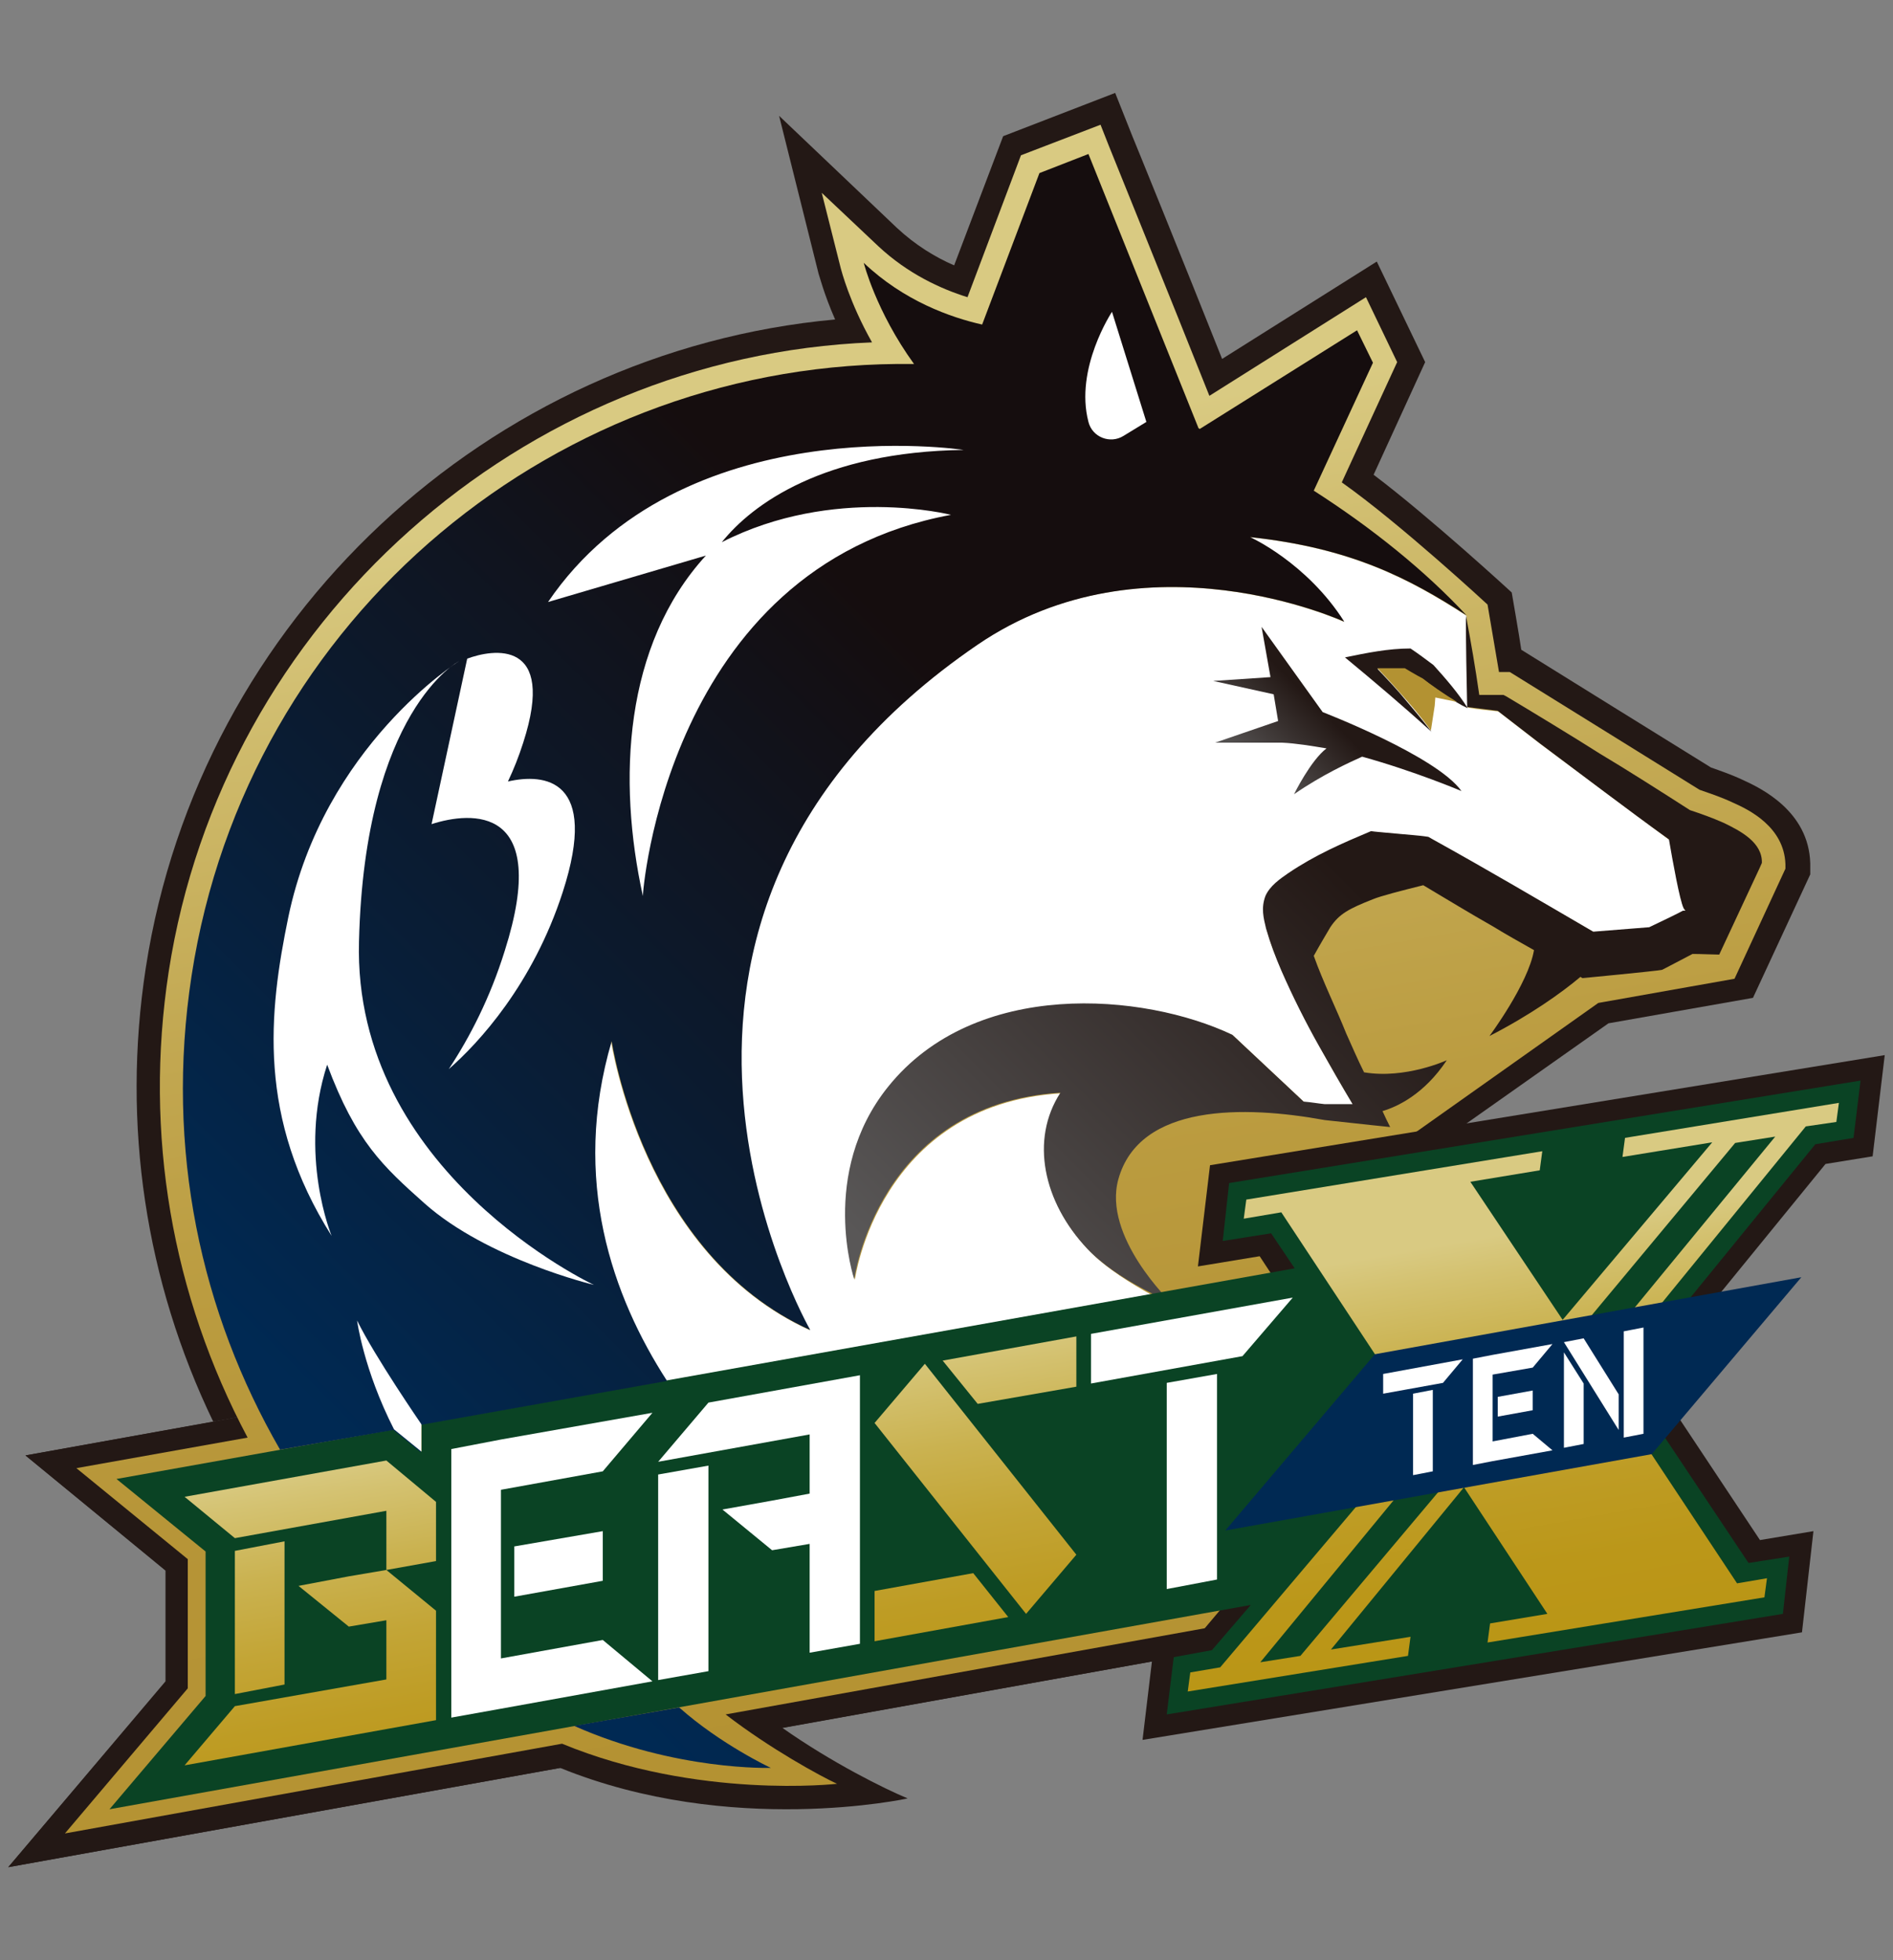 <?xml version="1.0" encoding="utf-8"?>
<!-- Generator: Adobe Illustrator 27.0.0, SVG Export Plug-In . SVG Version: 6.00 Build 0)  -->
<svg version="1.1" id="レイヤー_2" xmlns="http://www.w3.org/2000/svg" xmlns:xlink="http://www.w3.org/1999/xlink" x="0px"
	 y="0px" viewBox="0 0 297.4 308" style="enable-background:new 0 0 297.4 308;" xml:space="preserve">
<rect x="0" y="0" width="297.4" height="308" fill="#808080" stroke="none"/>
<style type="text/css">
	.st0{fill:#231815;}
	.st1{fill:url(#SVGID_1_);}
	.st2{fill:#FFFFFF;}
	.st3{fill:#B39232;}
	.st4{fill:url(#SVGID_00000007428342814194305940000013539339519493113497_);}
	.st5{fill:#0A4324;}
	.st6{fill:url(#SVGID_00000071526715297283404770000004737214086232109970_);}
	.st7{fill:url(#SVGID_00000111169480251914275100000017577519540931516567_);}
	.st8{fill:url(#SVGID_00000051381607046874188240000009546147071888433854_);}
	.st9{fill:url(#SVGID_00000039822253857337238400000017226829708075346098_);}
	.st10{fill:url(#SVGID_00000147202416764537431830000000368842621473177008_);}
	.st11{fill:url(#SVGID_00000021109280248821357890000006762489105480080316_);}
	.st12{fill:url(#SVGID_00000163032766968469608150000012449836618292625574_);}
	.st13{fill:#002953;}
	.st14{fill:url(#SVGID_00000111167399542441894540000010973891053537843878_);}
	.st15{fill:url(#SVGID_00000078735522716708277260000004335618853780196736_);}
	.st16{display:none;}
	.st17{display:inline;}
	.st18{display:inline;fill:#231815;}
	.st19{display:inline;fill:url(#SVGID_00000088814629203472296220000001026636802176255616_);}
	.st20{display:inline;fill:#FFFFFF;}
	.st21{display:inline;fill:#B39232;}
	.st22{display:inline;fill:url(#SVGID_00000134932518938155492210000011123660197672539522_);}
	.st23{fill:url(#SVGID_00000088831892662759844070000013868298598112738487_);}
	.st24{fill:url(#SVGID_00000065039080022523664160000010298377232231183804_);}
	.st25{fill:url(#SVGID_00000121997143466820326600000014208781356666610090_);}
	.st26{fill:url(#SVGID_00000108273281363535070630000002056596889952180147_);}
	.st27{fill:url(#SVGID_00000114032661323764807510000009763480820868382633_);}
	.st28{fill:url(#SVGID_00000070117863224012051590000005355085049534812809_);}
	.st29{fill:url(#SVGID_00000161598592315582924500000014262405346767984557_);}
	.st30{display:inline;fill:url(#SVGID_00000153677155893981101250000009469443711044476308_);}
	.st31{display:inline;fill:url(#SVGID_00000155104861336521543010000016802832891897020566_);}
</style>
<g>
	<g>
		<path class="st0" d="M1.3,293.4l24.8-29.2v-17.4L4,228.7l211-38L202,221.9v35.4L1.3,293.4z"/>
	</g>
	<path class="st0" d="M4,228.7l22,18.1v17.4L1.3,293.4L88,277.8c26.8,10.9,54.6,4.8,54.6,4.8c-3.6-1.5-11.9-5.6-19.7-11.1l79.1-14.2
		v-35.4l13.1-31.1L4,228.7z"/>
	<path class="st0" d="M219.2,190l-4.2-2.6l37.7-26.6l22.7-4l9-19.4l0-1.7c-0.2-8.3-7.9-11.9-10.5-13.1c-1.9-0.9-3.7-1.5-5.1-2
		c-1-0.6-29.8-18.5-29.8-18.5c-0.3-2.1-1.5-9-1.5-9s-12.7-11.7-21.7-18.5l8.1-17.7l-7.6-15.8l-24.3,15.3c-5.8-14.6-14-34.8-14.1-35
		l-2.7-6.8l-17.6,6.8l-7.7,20.3c-3-1.3-6.1-3.2-9-5.9l-18.5-17.6l6.2,24.8c0.1,0.2,0.8,3.1,2.6,7.2c-54.4,5-99.8,46.9-108.3,101.9
		c-3.8,24.7,0,49.3,10.6,71.3L219.2,190z"/>
	<linearGradient id="SVGID_1_" gradientUnits="userSpaceOnUse" x1="113.354" y1="30.122" x2="156.718" y2="276.048">
		<stop  offset="0.18" style="stop-color:#D9CA82"/>
		<stop  offset="0.29" style="stop-color:#CFBB6C"/>
		<stop  offset="0.454" style="stop-color:#C3A953"/>
		<stop  offset="0.624" style="stop-color:#BB9C40"/>
		<stop  offset="0.802" style="stop-color:#B69436"/>
		<stop  offset="1" style="stop-color:#B49232"/>
	</linearGradient>
	<path class="st1" d="M280.5,135.8c-0.2-5.9-5.8-8.6-8.3-9.7c-1.9-0.9-3.8-1.5-5.2-2c-1.1-0.7-29.8-18.5-29.8-18.5s-1.6,0-1.7,0
		c-0.5-3-1.8-10.6-1.8-10.6s-13.7-12.7-22.9-19.2l8.7-18.9l-4.9-10.2L190,62.2c-5.8-14.6-15.7-39-15.8-39.3l-1.3-3.3l-12.5,4.8
		L152,46.7c-4.2-1.3-9.4-3.7-14-8l-8.9-8.4l3,11.9c0.1,0.3,1.3,5.2,4.9,11.6C82,56,35,97.6,26.5,152.7c-3.9,25.5,0.5,50.8,12.4,73.2
		l-26.9,4.8l17.5,14.3v20.3l-19.3,22.8l78.1-14.1c21.3,8.8,43.2,6.3,43.2,6.3c-2.6-1.2-10.5-5.5-17.5-10.9l84.5-15.2v-33.8
		l15.9-36.8l36.7-26l21.4-3.8l8-17.3L280.5,135.8z"/>
	<path class="st2" d="M170.9,196.3c-6.9-7.4-9-17.1-4.2-24.5c-28.7,1.8-32.4,29.3-32.4,29.3s-5.6-16.7,5.3-30.2
		c13.7-17.1,40.2-14.8,54.1-8.2l11.2,10.5c1.2,0.2,2.3,0.3,3.3,0.4c0,0,2.2,0,4.4,0c-1.8-3-3.5-5.9-5.2-9c-2.2-3.9-4.2-7.8-6-12
		c-0.9-2.1-1.8-4.2-2.4-6.6c-0.4-1.7-0.8-3.3-0.1-5.1c0.7-1.6,2.3-2.6,3.6-3.6c4.3-2.8,8.5-4.7,13-6.6c0.3,0,7.8,0.7,8.3,0.8
		l0.7,0.1l0.7,0.4c8.4,4.8,16.8,9.6,25.2,14.5l8.8-0.7c1.5-0.7,5-2.4,5.3-2.6l0.4,0c-0.1-0.1-0.2-0.3-0.3-0.4
		c-0.6-1.2-1.7-7.3-2.3-10.8c-6.4-4.7-14-10.4-20.3-15.1c0,0-6.2-4.8-6.6-5.1c-1.6-0.2-3.2-0.3-4.8-0.6c-0.1-4.8-0.2-9.6-0.2-14.4
		l-0.1-0.1c-9-5.8-18.1-10.6-34-12.3c0,0,8.9,4,14.8,13.3c0,0-31.2-14.4-57.6,3.6c-63.4,43.3-26.3,107.7-26.3,107.7
		c-26.3-11.9-31.2-45.4-31.2-45.4c-6.4,21.7,0.1,40.1,8.7,53.4l76.1-13.6C178.1,201.9,173.8,199.4,170.9,196.3z"/>
	<path class="st0" d="M216.4,105.1l4.3,0c0,0,1.8,1.1,2.8,1.6c1.3,1,4.9,3.6,7.1,4.6c-1.5-2.4-3.5-4.7-5.4-6.8
		c-1.2-0.9-2.4-1.8-3.6-2.6c-3.5,0-6.9,0.7-10.3,1.4c4.6,3.8,9.2,7.7,13.6,11.7c-1.6-2.1-3.3-4.1-5-6.1
		C218.7,107.5,216.4,105.1,216.4,105.1z"/>
	<path class="st3" d="M223.5,106.6c-1-0.5-2.8-1.6-2.8-1.6l-4.3,0c0,0,2.3,2.4,3.4,3.7c1.8,2,3.5,4,5,6.1l0.6-3.9l0.1-1.3l3.4,0.7
		l0,0C226.9,109.1,224.5,107.4,223.5,106.6z"/>
	
		<linearGradient id="SVGID_00000172440062853241195420000014439039647938014117_" gradientUnits="userSpaceOnUse" x1="152.576" y1="212.375" x2="248.283" y2="117.452">
		<stop  offset="0" style="stop-color:#595757"/>
		<stop  offset="0.7" style="stop-color:#231815"/>
	</linearGradient>
	<path style="fill:url(#SVGID_00000172440062853241195420000014439039647938014117_);" d="M270.8,129.3c-1.8-0.8-3.5-1.4-5.3-2
		c-4.2-2.7-10-6.4-14.2-8.9c-3.6-2.3-11-6.8-14.7-9l-0.4-0.2l-0.3,0c-1.2,0-2.3,0-3.5,0c-0.6-4.2-1.3-8.3-2.1-12.5
		c0,4.8,0.1,9.6,0.2,14.4c1.6,0.2,3.2,0.4,4.8,0.6c0.4,0.3,6.6,5.1,6.6,5.1c6.3,4.7,13.9,10.5,20.3,15.1c0.6,3.5,1.7,9.6,2.3,10.8
		c0.1,0.2,0.2,0.3,0.3,0.4l-0.4,0c-0.3,0.2-3.8,1.9-5.3,2.6l-8.8,0.7c-8.4-4.9-16.7-9.8-25.2-14.5l-0.7-0.4l-0.7-0.1
		c-0.5-0.1-8-0.7-8.3-0.8c-4.5,1.9-8.7,3.7-13,6.6c-1.3,0.9-2.9,2-3.6,3.6c-0.7,1.9-0.3,3.4,0.1,5.1c0.7,2.4,1.5,4.5,2.4,6.6
		c1.8,4.1,3.8,8.1,6,12c1.7,3,3.4,6,5.2,9c-2.1,0-4.4,0-4.4,0c-1-0.1-2.1-0.3-3.3-0.4l-11.2-10.5c-13.9-6.6-40.4-8.9-54.1,8.2
		c-10.9,13.6-5.3,30.2-5.3,30.2s3.7-27.5,32.4-29.3c-4.8,7.4-2.7,17.2,4.2,24.5c4.7,5,13.1,8.4,13.1,8.4s-10.7-10.3-8.2-19.3
		c3.3-11.9,19.8-11.6,32.4-9.3c0,0,0,0,0,0l7.4,0.8l2.9,0.3c-0.4-0.8-0.8-1.6-1.2-2.5c2.3-0.7,6.5-2.6,10.1-8c0,0-6.5,3-13,1.9
		c-1-2-1.9-4.1-2.8-6.1c-1.6-4-3.6-8-5.1-12.2c1.1-2,2.2-3.8,2.6-4.5c1.4-2.1,2.9-2.9,6.7-4.4c1.2-0.5,4.3-1.3,7.9-2.2
		c3.7,2.2,7.3,4.4,11,6.5c2.1,1.3,4.3,2.5,6.4,3.7c-0.9,5.3-7,13.5-7,13.5c6.4-3.3,11.2-6.7,14.3-9.3c0.1,0.1,0.2,0.1,0.3,0.2
		c0.2,0,11.2-1.1,11.8-1.2l0.7-0.1l0.6-0.3l4.2-2.2c1.4,0,3.3,0.1,4.2,0.1c2.1-4.5,4.2-9,6.3-13.5l0.4-0.9
		C276.9,132.4,273.5,130.6,270.8,129.3z"/>
	<g>
		<polygon class="st0" points="190.1,183.1 188.2,199 197.9,197.4 215.7,224.5 188.9,256.3 181.4,257.5 179.5,273.4 283.1,256.5 
			284.9,240.6 276.5,242 259.5,216.4 286.8,182.9 294.2,181.7 296.1,165.8 		"/>
		<polygon class="st5" points="193.1,185.9 192.1,195 199.7,193.8 203.4,199.3 66.2,223.8 66.2,228.1 62,224.6 18.3,232.4 
			32.3,243.8 32.3,266.5 17.2,284.3 196.5,252.2 190.4,259.3 184.4,260.4 183.3,269.4 280.1,253.6 281.1,244.6 274.7,245.6 
			255.3,216.5 285.2,179.8 291.2,178.8 292.3,169.8 		"/>
		
			<linearGradient id="SVGID_00000047043129123652048740000009213298615941511057_" gradientUnits="userSpaceOnUse" x1="230.828" y1="180.035" x2="244.866" y2="259.647">
			<stop  offset="0.18" style="stop-color:#D9CA82"/>
			<stop  offset="0.243" style="stop-color:#D4C271"/>
			<stop  offset="0.382" style="stop-color:#CAB250"/>
			<stop  offset="0.526" style="stop-color:#C3A536"/>
			<stop  offset="0.674" style="stop-color:#BE9C24"/>
			<stop  offset="0.828" style="stop-color:#BB9719"/>
			<stop  offset="1" style="stop-color:#BA9515"/>
		</linearGradient>
		<path style="fill:url(#SVGID_00000047043129123652048740000009213298615941511057_);" d="M288.5,176.3l0.4-3l-33.6,5.5l-0.4,3
			l14.1-2.3l-23.5,27.9L231,185.7l10.9-1.8l0.4-3l-46.5,7.6l-0.4,3l5.9-1l22.3,33.8l-31.9,37.7l-4.7,0.8l-0.4,3l34.6-5.6l0.4-3
			l-12.5,2l20.9-25.5l13.1,19.9l-9,1.5l-0.4,3l43.5-7.1l0.4-3l-4.7,0.8l-21.4-32.3l32.2-39.5L288.5,176.3z M204.3,260.2l-6.3,1
			l27.9-33.9l0.1,0.2l1.9,2.5l0.8,1.2L204.3,260.2z M249.4,214.5l-2.6-3.9l25.8-31l6.3-1L249.4,214.5z"/>
		<g>
			<polygon class="st2" points="183.3,249.7 191.2,248.2 191.2,215.9 183.3,217.3 			"/>
		</g>
		<g>
			<polygon class="st2" points="171.4,209.6 171.4,217.4 195.2,213.1 203.1,203.9 			"/>
		</g>
		<g>
			<polygon class="st2" points="94.7,257.7 78.7,260.6 78.7,234.1 94.7,231.2 102.5,222 78.7,226.2 78.7,226.2 70.9,227.7 
				70.9,269.9 78.7,268.5 78.7,268.5 102.5,264.2 			"/>
		</g>
		<g>
			<polygon class="st2" points="94.7,240.6 80.8,243 80.8,250.9 94.7,248.4 			"/>
		</g>
		<g>
			<g>
				
					<linearGradient id="SVGID_00000088097053299788192970000016248529260065067166_" gradientUnits="userSpaceOnUse" x1="155.563" y1="194.58" x2="169.425" y2="273.194">
					<stop  offset="0.18" style="stop-color:#D9CA82"/>
					<stop  offset="0.243" style="stop-color:#D4C271"/>
					<stop  offset="0.382" style="stop-color:#CAB250"/>
					<stop  offset="0.526" style="stop-color:#C3A536"/>
					<stop  offset="0.674" style="stop-color:#BE9C24"/>
					<stop  offset="0.828" style="stop-color:#BB9719"/>
					<stop  offset="1" style="stop-color:#BA9515"/>
				</linearGradient>
				<polygon style="fill:url(#SVGID_00000088097053299788192970000016248529260065067166_);" points="148.1,213.8 153.6,220.6 
					169.1,217.9 169.1,210 				"/>
			</g>
			<g>
				
					<linearGradient id="SVGID_00000132063732626932381930000010585895336588100005_" gradientUnits="userSpaceOnUse" x1="137.847" y1="199.02" x2="151.708" y2="277.634">
					<stop  offset="0.18" style="stop-color:#D9CA82"/>
					<stop  offset="0.243" style="stop-color:#D4C271"/>
					<stop  offset="0.382" style="stop-color:#CAB250"/>
					<stop  offset="0.526" style="stop-color:#C3A536"/>
					<stop  offset="0.674" style="stop-color:#BE9C24"/>
					<stop  offset="0.828" style="stop-color:#BB9719"/>
					<stop  offset="1" style="stop-color:#BA9515"/>
				</linearGradient>
				<polygon style="fill:url(#SVGID_00000132063732626932381930000010585895336588100005_);" points="137.4,250 137.4,257.9 
					158.4,254.1 152.9,247.2 				"/>
			</g>
			<g>
				
					<linearGradient id="SVGID_00000132811083922964171310000003833141257209073599_" gradientUnits="userSpaceOnUse" x1="146.537" y1="195.846" x2="160.754" y2="276.479">
					<stop  offset="0.18" style="stop-color:#D9CA82"/>
					<stop  offset="0.243" style="stop-color:#D4C271"/>
					<stop  offset="0.382" style="stop-color:#CAB250"/>
					<stop  offset="0.526" style="stop-color:#C3A536"/>
					<stop  offset="0.674" style="stop-color:#BE9C24"/>
					<stop  offset="0.828" style="stop-color:#BB9719"/>
					<stop  offset="1" style="stop-color:#BA9515"/>
				</linearGradient>
				<polygon style="fill:url(#SVGID_00000132811083922964171310000003833141257209073599_);" points="137.4,223.6 161.2,253.6 
					169.1,244.3 145.3,214.3 				"/>
			</g>
		</g>
		<g>
			<polygon class="st2" points="103.4,264 111.3,262.6 111.3,230.3 103.4,231.7 			"/>
		</g>
		<g>
			<polygon class="st2" points="111.3,220.4 103.4,229.7 127.2,225.4 127.2,234.7 121.3,235.8 113.5,237.2 121.3,243.6 127.2,242.6 
				127.2,259.7 135.1,258.3 135.1,241.2 135.1,233.3 135.1,224 135.1,216.1 			"/>
		</g>
		<g>
			<g>
				
					<linearGradient id="SVGID_00000116953286010074118610000008327018980571774362_" gradientUnits="userSpaceOnUse" x1="34.356" y1="217.627" x2="48.618" y2="298.511">
					<stop  offset="0.18" style="stop-color:#D9CA82"/>
					<stop  offset="0.243" style="stop-color:#D4C271"/>
					<stop  offset="0.382" style="stop-color:#CAB250"/>
					<stop  offset="0.526" style="stop-color:#C3A536"/>
					<stop  offset="0.674" style="stop-color:#BE9C24"/>
					<stop  offset="0.828" style="stop-color:#BB9719"/>
					<stop  offset="1" style="stop-color:#BA9515"/>
				</linearGradient>
				<polygon style="fill:url(#SVGID_00000116953286010074118610000008327018980571774362_);" points="36.9,243.7 36.9,266.2 
					44.7,264.7 44.7,242.2 				"/>
			</g>
			<g>
				
					<linearGradient id="SVGID_00000147194479430841925050000014066846534988501377_" gradientUnits="userSpaceOnUse" x1="40.178" y1="216.566" x2="54.378" y2="297.097">
					<stop  offset="0.18" style="stop-color:#D9CA82"/>
					<stop  offset="0.243" style="stop-color:#D4C271"/>
					<stop  offset="0.382" style="stop-color:#CAB250"/>
					<stop  offset="0.526" style="stop-color:#C3A536"/>
					<stop  offset="0.674" style="stop-color:#BE9C24"/>
					<stop  offset="0.828" style="stop-color:#BB9719"/>
					<stop  offset="1" style="stop-color:#BA9515"/>
				</linearGradient>
				<polygon style="fill:url(#SVGID_00000147194479430841925050000014066846534988501377_);" points="54.8,247.7 46.9,249.2 
					54.8,255.6 54.8,255.6 60.7,254.6 60.7,263.9 36.9,268.1 29,277.4 60.7,271.7 68.5,270.3 68.5,262.4 68.5,253.1 60.7,246.7 
					54.8,247.7 				"/>
			</g>
			<g>
				
					<linearGradient id="SVGID_00000155110135679690651430000016865553830736178067_" gradientUnits="userSpaceOnUse" x1="45.352" y1="216.204" x2="59.187" y2="294.662">
					<stop  offset="0.18" style="stop-color:#D9CA82"/>
					<stop  offset="0.243" style="stop-color:#D4C271"/>
					<stop  offset="0.382" style="stop-color:#CAB250"/>
					<stop  offset="0.526" style="stop-color:#C3A536"/>
					<stop  offset="0.674" style="stop-color:#BE9C24"/>
					<stop  offset="0.828" style="stop-color:#BB9719"/>
					<stop  offset="1" style="stop-color:#BA9515"/>
				</linearGradient>
				<polygon style="fill:url(#SVGID_00000155110135679690651430000016865553830736178067_);" points="68.5,236 60.7,229.5 29,235.2 
					29,235.2 36.9,241.7 60.7,237.4 60.7,246.7 68.5,245.3 				"/>
			</g>
		</g>
		<g>
			<polygon class="st13" points="259.5,228.5 283,200.7 216,212.8 192.5,240.5 			"/>
			<g>
				<path class="st2" d="M255.1,209.2l3.1-0.6v16.7l-3.1,0.6V209.2z M254.3,219.1l-5.5-8.8l-3.1,0.6l8.6,13.8V219.1z M245.7,212.5
					v15l3.1-0.6v-9.5L245.7,212.5z"/>
				<path class="st2" d="M222,219l3.1-0.6v12.8l-3.1,0.6V219z M217.3,215.9v3.1l9.4-1.7l3.1-3.7L217.3,215.9z"/>
				<path class="st2" d="M240.8,225.3l3.1,2.6l-9.4,1.7l-3.1,0.6v-16.7l3.1-0.6l9.4-1.7l-3.1,3.7l-6.3,1.1v10.5L240.8,225.3z
					 M235.3,222.6l5.5-1v-3.1l-5.5,1V222.6z"/>
			</g>
		</g>
	</g>
	
		<linearGradient id="SVGID_00000037689632266712536230000011843868593811804044_" gradientUnits="userSpaceOnUse" x1="199.683" y1="125.54" x2="215.312" y2="109.911">
		<stop  offset="0" style="stop-color:#595757"/>
		<stop  offset="0.7" style="stop-color:#231815"/>
	</linearGradient>
	<path style="fill:url(#SVGID_00000037689632266712536230000011843868593811804044_);" d="M203.3,124.8c4.5-3.1,8.7-5,10.7-5.9
		c8.3,2.3,15.6,5.4,15.6,5.4c-3.9-5.5-21.8-12.4-21.8-12.4l-9.6-13.4l1.4,7.9l-9,0.6l9.5,2.1l0.7,4.2l-9.9,3.4l10.5,0
		c2.2,0.1,4.6,0.5,7,0.9C205.9,119.5,203.3,124.8,203.3,124.8z"/>
	
		<linearGradient id="SVGID_00000149378249629880118240000016894254136105009836_" gradientUnits="userSpaceOnUse" x1="51.759" y1="223.833" x2="208.225" y2="67.367">
		<stop  offset="0" style="stop-color:#002953"/>
		<stop  offset="0.685" style="stop-color:#150D0E"/>
	</linearGradient>
	<path style="fill:url(#SVGID_00000149378249629880118240000016894254136105009836_);" d="M44,227.8c-12.4-21.5-18.1-47.1-13.9-74.5
		c8.7-56.6,57.8-96.9,113.5-96.1c-6-8.3-7.9-15.9-7.9-15.9c6.3,6,13.7,8.6,18.6,9.7l9-23.8l7.7-3c0,0,11.8,29.4,17.3,43.1
		c0.1,0,0.1,0.1,0.2,0.1l24.7-15.5l2.5,5.1l-9.3,20.1c9.2,5.9,17.5,12.6,24,19.6c-9-5.8-18.1-10.6-34-12.3c0,0,8.9,4,14.8,13.3
		c0,0-31.2-14.4-57.6,3.6c-63.4,43.3-26.3,107.7-26.3,107.7c-26.3-11.9-31.2-45.4-31.2-45.4c-6.4,21.8,0.1,40.1,8.7,53.4l-38.7,6.9
		v0l0,0v4.3l-4.3-3.5L44,227.8z M90.2,271.2c16,7.1,30.9,6.6,30.9,6.6s-7.9-3.7-14.4-9.5L90.2,271.2z"/>
	<g>
		<g>
			<path class="st2" d="M149.4,80.9c0,0-18.4-4.7-36,4.3c4.8-6,16-14.2,38-14.5c0,0-44.4-6.8-65.3,23.9l24.8-7.3
				c-12.9,14.1-13.9,35.3-9.9,53.5C100.9,140.9,104.6,89.2,149.4,80.9z"/>
		</g>
		<path class="st2" d="M174.7,49c0,0-5.9,8.9-3.7,17.3c0.6,2.4,3.4,3.5,5.5,2.2l3.6-2.2L174.7,49z"/>
		<g>
			<path class="st2" d="M79.8,122.8c0.9-1.9,1.7-3.9,2.4-6.1c5.3-16.4-4.8-14.7-8.8-13.2l-5.6,26c6.2-2,18.8-3.1,11.5,19.9
				c-2.3,7.4-5.5,13.6-8.8,18.6c4.7-4.1,13.2-13.3,17.9-27.8C94.2,122.3,85.5,121.5,79.8,122.8z"/>
			<path class="st2" d="M56.4,147.9c0.9-36.3,15.7-44,15.7-44s-21.2,13.3-26.8,40.2c-3.1,15-4.9,31.6,6.8,50.1
				c0,0-5.3-12.8-0.7-26.9c4.5,12.1,8.8,16,15.3,21.8c9.9,8.8,26.6,12.8,26.6,12.8S55.4,184.2,56.4,147.9z"/>
		</g>
	</g>
	<g>
		<path class="st2" d="M66.2,228.1v-4.3v0c0,0-7.3-10.6-10.1-16.3c0,0,1,7.7,5.8,17.1L66.2,228.1z"/>
	</g>
</g>
<g class="st16">
	<g class="st17">
		<path class="st0" d="M18.9,276.8l21.8-25.7v-15.3l-19.4-15.9l185.9-33.5l-11.5,27.4V245L18.9,276.8z"/>
	</g>
	<path class="st18" d="M21.3,219.8l19.4,15.9v15.3l-21.8,25.7l76.4-13.7c23.6,9.6,48.1,4.2,48.1,4.2c-3.2-1.3-10.5-5-17.4-9.8
		l69.7-12.5v-31.2l11.5-27.4L21.3,219.8z"/>
	<path class="st18" d="M210.8,185.7l-3.7-2.3l33.2-23.4l20-3.5l7.9-17.1l0-1.5c-0.2-7.3-7-10.5-9.3-11.6c-1.7-0.7-3.2-1.3-4.5-1.7
		c-0.9-0.6-26.3-16.3-26.3-16.3c-0.3-1.9-1.4-7.9-1.4-7.9S215.6,90,207.7,84.1l7.2-15.6l-6.7-13.9l-21.4,13.5
		c-5.1-12.9-12.3-30.6-12.4-30.8l-2.4-6l-15.5,6l-6.8,17.9c-2.6-1.1-5.4-2.8-8-5.2l-16.3-15.5l5.5,21.8c0,0.2,0.7,2.7,2.3,6.3
		c-47.9,4.4-87.9,41.4-95.4,89.8c-3.4,21.8,0,43.4,9.3,62.8L210.8,185.7z"/>
	
		<linearGradient id="SVGID_00000147908818703482519220000017317594068983742399_" gradientUnits="userSpaceOnUse" x1="117.564" y1="44.874" x2="155.764" y2="261.519">
		<stop  offset="0.18" style="stop-color:#D9CA82"/>
		<stop  offset="0.29" style="stop-color:#CFBB6C"/>
		<stop  offset="0.454" style="stop-color:#C3A953"/>
		<stop  offset="0.624" style="stop-color:#BB9C40"/>
		<stop  offset="0.802" style="stop-color:#B69436"/>
		<stop  offset="1" style="stop-color:#B49232"/>
	</linearGradient>
	<path style="display:inline;fill:url(#SVGID_00000147908818703482519220000017317594068983742399_);" d="M264.8,138
		c-0.1-5.2-5.1-7.6-7.3-8.6c-1.7-0.8-3.3-1.3-4.6-1.7c-1-0.6-26.2-16.3-26.2-16.3s-1.4,0-1.5,0c-0.4-2.6-1.6-9.4-1.6-9.4
		s-12.1-11.1-20.2-16.9l7.7-16.6l-4.3-9l-21.7,13.6c-5.1-12.8-13.8-34.4-13.9-34.6l-1.2-2.9l-11,4.2l-7.4,19.6
		c-3.7-1.2-8.3-3.3-12.3-7.1l-7.8-7.4l2.6,10.5c0.1,0.2,1.2,4.6,4.3,10.2c-48.6,2.1-89.9,38.7-97.4,87.3
		c-3.5,22.4,0.5,44.8,10.9,64.5l-23.7,4.3l15.4,12.6v17.9l-17,20.1l68.8-12.4c18.8,7.7,38,5.5,38,5.5c-2.3-1.1-9.3-4.9-15.4-9.6
		l74.4-13.4v-29.8l14-32.4l32.3-22.9l18.9-3.3l7.1-15.3L264.8,138z"/>
	<path class="st20" d="M168.2,191.2c-6.1-6.5-7.9-15.1-3.7-21.6c-25.3,1.6-28.6,25.8-28.6,25.8s-4.9-14.7,4.7-26.6
		c12.1-15,35.4-13,47.7-7.2l9.9,9.2c1,0.1,2,0.3,2.9,0.4c0,0,2,0,3.8,0c-1.6-2.6-3.1-5.2-4.6-7.9c-1.9-3.4-3.7-6.9-5.3-10.5
		c-0.8-1.8-1.6-3.7-2.1-5.8c-0.3-1.5-0.7-2.9-0.1-4.5c0.6-1.4,2-2.3,3.2-3.1c3.8-2.5,7.5-4.1,11.5-5.8c0.2,0,6.9,0.6,7.3,0.7
		l0.6,0.1l0.6,0.3c7.4,4.2,14.8,8.5,22.2,12.8l7.8-0.7c1.3-0.6,4.4-2.1,4.7-2.3l0.3,0c-0.1-0.1-0.2-0.2-0.3-0.4
		c-0.5-1.1-1.5-6.4-2-9.5c-5.7-4.1-12.4-9.2-17.9-13.3c0,0-5.4-4.2-5.8-4.5c-1.4-0.2-2.8-0.3-4.3-0.5c-0.1-4.2-0.2-8.5-0.1-12.7
		l-0.1-0.1c-7.9-5.1-16-9.4-30-10.9c0,0,7.9,3.5,13.1,11.7c0,0-27.5-12.7-50.7,3.1c-55.8,38.1-23.1,94.9-23.1,94.9
		c-23.1-10.5-27.4-40-27.4-40c-5.6,19.2,0.1,35.3,7.7,47.1l67-12C174.6,196.2,170.8,194,168.2,191.2z"/>
	<path class="st18" d="M208.3,110.9l3.8,0c0,0,1.6,1,2.5,1.4c1.1,0.9,4.3,3.1,6.3,4.1c-1.3-2.1-3.1-4.1-4.8-6
		c-1-0.8-2.1-1.6-3.2-2.3c-3,0-6.1,0.6-9.1,1.3c4.1,3.3,8.1,6.8,12,10.3c-1.4-1.9-2.9-3.7-4.4-5.4
		C210.4,113.1,208.3,110.9,208.3,110.9z"/>
	<path class="st21" d="M214.6,112.3c-0.8-0.4-2.5-1.4-2.5-1.4l-3.8,0c0,0,2,2.1,3,3.3c1.6,1.7,3,3.5,4.4,5.4l0.5-3.5l0.1-1.2l3,0.6
		l0,0C217.6,114.5,215.5,112.9,214.6,112.3z"/>
	
		<linearGradient id="SVGID_00000170243873061214099780000005232435276603686785_" gradientUnits="userSpaceOnUse" x1="152.115" y1="205.427" x2="236.428" y2="121.806">
		<stop  offset="0" style="stop-color:#595757"/>
		<stop  offset="0.7" style="stop-color:#231815"/>
	</linearGradient>
	<path style="display:inline;fill:url(#SVGID_00000170243873061214099780000005232435276603686785_);" d="M256.3,132.3
		c-1.6-0.7-3.1-1.2-4.6-1.7c-3.7-2.4-8.8-5.7-12.5-7.9c-3.2-2-9.7-6-12.9-7.9l-0.3-0.2l-0.3,0c-1,0-2.1,0-3.1,0
		c-0.6-3.7-1.2-7.3-1.8-11c0,4.2,0.1,8.5,0.1,12.7c1.4,0.2,2.8,0.3,4.3,0.5c0.4,0.3,5.8,4.5,5.8,4.5c5.5,4.2,12.2,9.2,17.9,13.3
		c0.5,3.1,1.5,8.4,2,9.5c0.1,0.1,0.2,0.3,0.3,0.4l-0.3,0c-0.3,0.1-3.4,1.6-4.7,2.3l-7.8,0.7c-7.4-4.3-14.7-8.6-22.2-12.8l-0.6-0.3
		l-0.6-0.1c-0.4-0.1-7.1-0.6-7.3-0.7c-4,1.7-7.7,3.3-11.5,5.8c-1.2,0.8-2.6,1.7-3.2,3.1c-0.6,1.6-0.3,3,0.1,4.5
		c0.6,2.1,1.3,4,2.1,5.8c1.6,3.6,3.4,7.1,5.3,10.5c1.5,2.7,3,5.3,4.6,7.9c-1.9,0-3.8,0-3.8,0c-0.9-0.1-1.9-0.3-2.9-0.4l-9.9-9.2
		c-12.3-5.8-35.6-7.8-47.7,7.2c-9.6,12-4.7,26.6-4.7,26.6s3.3-24.2,28.6-25.8c-4.2,6.5-2.4,15.1,3.7,21.6c4.2,4.4,11.5,7.4,11.5,7.4
		s-9.4-9-7.2-17c2.9-10.5,17.5-10.2,28.5-8.2c0,0,0,0,0,0l6.5,0.7l2.6,0.3c-0.3-0.7-0.7-1.5-1-2.2c2-0.6,5.8-2.3,8.9-7.1
		c0,0-5.7,2.6-11.5,1.7c-0.8-1.8-1.7-3.6-2.5-5.4c-1.4-3.5-3.2-7.1-4.5-10.7c1-1.8,1.9-3.3,2.3-3.9c1.2-1.8,2.6-2.6,5.9-3.9
		c1.1-0.4,3.8-1.1,7-2c3.2,1.9,6.5,3.8,9.7,5.7c1.9,1.1,3.8,2.2,5.7,3.3c-0.8,4.6-6.1,11.9-6.1,11.9c5.7-3,9.8-5.9,12.6-8.1
		c0.1,0,0.2,0.1,0.2,0.1c0.1,0,9.9-1,10.4-1l0.6-0.1l0.5-0.3l3.7-1.9c1.2,0,2.9,0.1,3.7,0.1c1.9-4,3.7-8,5.5-11.9l0.4-0.8
		C261.6,135,258.6,133.4,256.3,132.3z"/>
	<g class="st17">
		<polygon class="st0" points="185.2,179.6 183.5,193.6 192,192.3 207.7,216.1 184.1,244.1 177.5,245.2 175.8,259.2 267.1,244.3 
			268.7,230.3 261.3,231.5 246.3,209 270.4,179.5 276.9,178.4 278.6,164.4 		"/>
		<polygon class="st5" points="187.8,182.1 186.9,190.1 193.7,189 196.9,193.9 76.1,215.5 76.1,219.3 72.3,216.2 33.9,223.1 
			46.1,233.1 46.1,253.1 32.8,268.7 190.8,240.5 185.5,246.8 180.1,247.7 179.2,255.7 264.4,241.8 265.4,233.8 259.7,234.7 
			242.6,209.1 269,176.8 274.3,175.9 275.2,167.9 		"/>
		
			<linearGradient id="SVGID_00000105385856447334524430000017966228270401239709_" gradientUnits="userSpaceOnUse" x1="221.05" y1="176.937" x2="233.417" y2="247.071">
			<stop  offset="0.18" style="stop-color:#D9CA82"/>
			<stop  offset="0.243" style="stop-color:#D4C271"/>
			<stop  offset="0.382" style="stop-color:#CAB250"/>
			<stop  offset="0.526" style="stop-color:#C3A536"/>
			<stop  offset="0.674" style="stop-color:#BE9C24"/>
			<stop  offset="0.828" style="stop-color:#BB9719"/>
			<stop  offset="1" style="stop-color:#BA9515"/>
		</linearGradient>
		<path style="fill:url(#SVGID_00000105385856447334524430000017966228270401239709_);" d="M271.9,173.7l0.3-2.6l-29.6,4.8l-0.3,2.6
			l12.4-2L234,201.1l-12.7-19.2l9.6-1.6l0.3-2.7l-40.9,6.7l-0.3,2.7l5.2-0.8l19.6,29.8l-28.1,33.2l-4.2,0.7l-0.3,2.7l30.5-5l0.3-2.7
			l-11,1.8l18.4-22.4l11.5,17.6l-8,1.3l-0.3,2.7l38.3-6.3l0.3-2.7l-4.1,0.7l-18.9-28.4l28.4-34.8L271.9,173.7z M197.7,247.6
			l-5.6,0.9l24.6-29.9l0.1,0.2l1.7,2.2l0.7,1.1L197.7,247.6z M237.4,207.3l-2.3-3.5l22.7-27.3l5.6-0.9L237.4,207.3z"/>
		<g>
			<polygon class="st2" points="179.2,238.3 186.1,237 186.1,208.5 179.2,209.8 			"/>
		</g>
		<g>
			<polygon class="st2" points="168.7,202.9 168.7,209.9 189.7,206.1 196.6,197.9 			"/>
		</g>
		<g>
			<polygon class="st2" points="101.1,245.4 87.1,247.9 87.1,224.6 101.1,222.1 108,213.9 87.1,217.6 87.1,217.6 80.1,218.9 
				80.1,256.1 87.1,254.9 87.1,254.9 108,251.1 			"/>
		</g>
		<g>
			<polygon class="st2" points="101.1,230.3 88.9,232.4 88.9,239.4 101.1,237.2 			"/>
		</g>
		<g>
			<g>
				
					<linearGradient id="SVGID_00000167366019671656424070000007072345012473462673_" gradientUnits="userSpaceOnUse" x1="154.747" y1="189.751" x2="166.958" y2="259.005">
					<stop  offset="0.18" style="stop-color:#D9CA82"/>
					<stop  offset="0.243" style="stop-color:#D4C271"/>
					<stop  offset="0.382" style="stop-color:#CAB250"/>
					<stop  offset="0.526" style="stop-color:#C3A536"/>
					<stop  offset="0.674" style="stop-color:#BE9C24"/>
					<stop  offset="0.828" style="stop-color:#BB9719"/>
					<stop  offset="1" style="stop-color:#BA9515"/>
				</linearGradient>
				<polygon style="fill:url(#SVGID_00000167366019671656424070000007072345012473462673_);" points="148.2,206.6 153,212.7 
					166.7,210.3 166.7,203.3 				"/>
			</g>
			<g>
				
					<linearGradient id="SVGID_00000116230306388595558860000011657225275741048728_" gradientUnits="userSpaceOnUse" x1="139.14" y1="193.662" x2="151.351" y2="262.916">
					<stop  offset="0.18" style="stop-color:#D9CA82"/>
					<stop  offset="0.243" style="stop-color:#D4C271"/>
					<stop  offset="0.382" style="stop-color:#CAB250"/>
					<stop  offset="0.526" style="stop-color:#C3A536"/>
					<stop  offset="0.674" style="stop-color:#BE9C24"/>
					<stop  offset="0.828" style="stop-color:#BB9719"/>
					<stop  offset="1" style="stop-color:#BA9515"/>
				</linearGradient>
				<polygon style="fill:url(#SVGID_00000116230306388595558860000011657225275741048728_);" points="138.8,238.6 138.8,245.5 
					157.2,242.2 152.4,236.1 				"/>
			</g>
			<g>
				
					<linearGradient id="SVGID_00000018959934816485054300000014861433053358164879_" gradientUnits="userSpaceOnUse" x1="146.796" y1="190.866" x2="159.32" y2="261.898">
					<stop  offset="0.18" style="stop-color:#D9CA82"/>
					<stop  offset="0.243" style="stop-color:#D4C271"/>
					<stop  offset="0.382" style="stop-color:#CAB250"/>
					<stop  offset="0.526" style="stop-color:#C3A536"/>
					<stop  offset="0.674" style="stop-color:#BE9C24"/>
					<stop  offset="0.828" style="stop-color:#BB9719"/>
					<stop  offset="1" style="stop-color:#BA9515"/>
				</linearGradient>
				<polygon style="fill:url(#SVGID_00000018959934816485054300000014861433053358164879_);" points="138.8,215.3 159.7,241.8 
					166.7,233.6 145.7,207.1 				"/>
			</g>
		</g>
		<g>
			<polygon class="st2" points="108.8,250.9 115.7,249.7 115.7,221.2 108.8,222.4 			"/>
		</g>
		<g>
			<polygon class="st2" points="115.7,212.5 108.8,220.7 129.8,216.9 129.8,225.1 124.6,226 117.7,227.3 124.6,233 129.8,232 
				129.8,247.2 136.7,245.9 136.7,230.8 136.7,223.8 136.7,215.6 136.7,208.7 			"/>
		</g>
		<g>
			<g>
				
					<linearGradient id="SVGID_00000066511712860795546420000003639397490626864818_" gradientUnits="userSpaceOnUse" x1="47.972" y1="210.054" x2="60.536" y2="281.307">
					<stop  offset="0.18" style="stop-color:#D9CA82"/>
					<stop  offset="0.243" style="stop-color:#D4C271"/>
					<stop  offset="0.382" style="stop-color:#CAB250"/>
					<stop  offset="0.526" style="stop-color:#C3A536"/>
					<stop  offset="0.674" style="stop-color:#BE9C24"/>
					<stop  offset="0.828" style="stop-color:#BB9719"/>
					<stop  offset="1" style="stop-color:#BA9515"/>
				</linearGradient>
				<polygon style="fill:url(#SVGID_00000066511712860795546420000003639397490626864818_);" points="50.2,233 50.2,252.8 
					57.1,251.6 57.1,231.7 				"/>
			</g>
			<g>
				
					<linearGradient id="SVGID_00000132810386962406660870000011041109629873981324_" gradientUnits="userSpaceOnUse" x1="53.101" y1="209.119" x2="65.61" y2="280.062">
					<stop  offset="0.18" style="stop-color:#D9CA82"/>
					<stop  offset="0.243" style="stop-color:#D4C271"/>
					<stop  offset="0.382" style="stop-color:#CAB250"/>
					<stop  offset="0.526" style="stop-color:#C3A536"/>
					<stop  offset="0.674" style="stop-color:#BE9C24"/>
					<stop  offset="0.828" style="stop-color:#BB9719"/>
					<stop  offset="1" style="stop-color:#BA9515"/>
				</linearGradient>
				<polygon style="fill:url(#SVGID_00000132810386962406660870000011041109629873981324_);" points="66,236.6 59,237.8 66,243.5 
					66,243.5 71.2,242.6 71.2,250.8 50.2,254.6 43.2,262.7 71.2,257.7 78.1,256.5 78.1,249.5 78.1,241.3 71.2,235.6 66,236.6 				
					"/>
			</g>
			<g>
				
					<linearGradient id="SVGID_00000114767365569177820760000017771866926482173875_" gradientUnits="userSpaceOnUse" x1="57.659" y1="208.8" x2="69.846" y2="277.916">
					<stop  offset="0.18" style="stop-color:#D9CA82"/>
					<stop  offset="0.243" style="stop-color:#D4C271"/>
					<stop  offset="0.382" style="stop-color:#CAB250"/>
					<stop  offset="0.526" style="stop-color:#C3A536"/>
					<stop  offset="0.674" style="stop-color:#BE9C24"/>
					<stop  offset="0.828" style="stop-color:#BB9719"/>
					<stop  offset="1" style="stop-color:#BA9515"/>
				</linearGradient>
				<polygon style="fill:url(#SVGID_00000114767365569177820760000017771866926482173875_);" points="78.1,226.2 71.2,220.5 
					43.2,225.5 43.2,225.5 50.2,231.2 71.2,227.4 71.2,235.6 78.1,234.4 				"/>
			</g>
		</g>
		<g>
			<polygon class="st13" points="246.3,219.6 267,195.1 208,205.8 187.3,230.2 			"/>
			<g>
				<path class="st2" d="M242.4,202.6l2.7-0.5v14.7l-2.7,0.5V202.6z M241.7,211.3l-4.9-7.7l-2.7,0.5l7.6,12.1V211.3z M234.1,205.6
					v13.2l2.7-0.5v-8.4L234.1,205.6z"/>
				<path class="st2" d="M213.3,211.2l2.7-0.5V222l-2.7,0.5V211.2z M209.1,208.5v2.7l8.3-1.5l2.7-3.2L209.1,208.5z"/>
				<path class="st2" d="M229.8,216.8l2.7,2.3l-8.3,1.5l-2.7,0.5v-14.7l2.7-0.5l8.3-1.5l-2.7,3.2l-5.5,1v9.2L229.8,216.8z
					 M225,214.4l4.8-0.9v-2.8l-4.8,0.9V214.4z"/>
			</g>
		</g>
	</g>
	
		<linearGradient id="SVGID_00000104698036692222251130000002641195220170459300_" gradientUnits="userSpaceOnUse" x1="193.614" y1="128.931" x2="207.382" y2="115.163">
		<stop  offset="0" style="stop-color:#595757"/>
		<stop  offset="0.7" style="stop-color:#231815"/>
	</linearGradient>
	<path style="display:inline;fill:url(#SVGID_00000104698036692222251130000002641195220170459300_);" d="M196.8,128.3
		c4-2.7,7.7-4.4,9.4-5.2c7.3,2,13.7,4.8,13.7,4.8c-3.4-4.9-19.2-10.9-19.2-10.9l-8.5-11.8l1.2,6.9l-8,0.5l8.4,1.8l0.7,3.7l-8.7,3
		l9.2,0c1.9,0.1,4,0.4,6.2,0.8C199.1,123.6,196.8,128.3,196.8,128.3z"/>
	
		<linearGradient id="SVGID_00000127028349413485406420000000009640122775554470_" gradientUnits="userSpaceOnUse" x1="63.302" y1="215.521" x2="201.139" y2="77.684">
		<stop  offset="0" style="stop-color:#002953"/>
		<stop  offset="0.685" style="stop-color:#150D0E"/>
	</linearGradient>
	<path style="display:inline;fill:url(#SVGID_00000127028349413485406420000000009640122775554470_);" d="M56.4,219
		c-10.9-19-16-41.5-12.2-65.7c7.7-49.8,51-85.4,100-84.7c-5.3-7.3-7-14-7-14c5.6,5.3,12,7.6,16.4,8.6l7.9-21l6.8-2.6
		c0,0,10.4,25.9,15.2,38c0.1,0,0.1,0.1,0.2,0.1L205.4,64l2.2,4.5l-8.2,17.7c8.1,5.2,15.4,11.1,21.2,17.3c-7.9-5.1-16-9.4-30-10.9
		c0,0,7.9,3.5,13.1,11.7c0,0-27.5-12.7-50.7,3.1c-55.8,38.1-23.1,94.9-23.1,94.9c-23.1-10.5-27.4-40-27.4-40
		c-5.6,19.2,0.1,35.3,7.7,47.1l-34.1,6.1v0l0,0v3.8l-3.8-3.1L56.4,219z M97.2,257.2c14.1,6.2,27.2,5.8,27.2,5.8s-7-3.3-12.7-8.4
		L97.2,257.2z"/>
	<g class="st17">
		<g>
			<path class="st2" d="M149.3,89.6c0,0-16.2-4.2-31.8,3.8c4.2-5.3,14.1-12.5,33.5-12.8c0,0-39.1-6-57.6,21.1l21.8-6.5
				c-11.4,12.4-12.2,31.1-8.7,47.2C106.6,142.4,109.8,96.9,149.3,89.6z"/>
		</g>
		<path class="st2" d="M171.6,61.5c0,0-5.2,7.8-3.3,15.3c0.5,2.1,3,3.1,4.9,1.9l3.1-1.9L171.6,61.5z"/>
		<g>
			<path class="st2" d="M88,126.5c0.8-1.7,1.5-3.5,2.1-5.4c4.7-14.5-4.2-12.9-7.7-11.6l-4.9,22.9c5.5-1.8,16.5-2.7,10.1,17.5
				c-2.1,6.5-4.8,12-7.7,16.4c4.1-3.7,11.6-11.7,15.7-24.5C100.7,126,93,125.4,88,126.5z"/>
			<path class="st2" d="M67.4,148.6c0.8-32,13.8-38.8,13.8-38.8s-18.7,11.7-23.6,35.4c-2.7,13.2-4.3,27.8,6,44.2
				c0,0-4.7-11.3-0.7-23.7c3.9,10.7,7.8,14.1,13.5,19.2c8.8,7.8,23.4,11.3,23.4,11.3S66.6,180.6,67.4,148.6z"/>
		</g>
	</g>
	<g class="st17">
		<path class="st2" d="M76.1,219.3v-3.8v0c0,0-6.4-9.3-8.9-14.4c0,0,0.9,6.8,5.1,15.1L76.1,219.3z"/>
	</g>
</g>
</svg>
